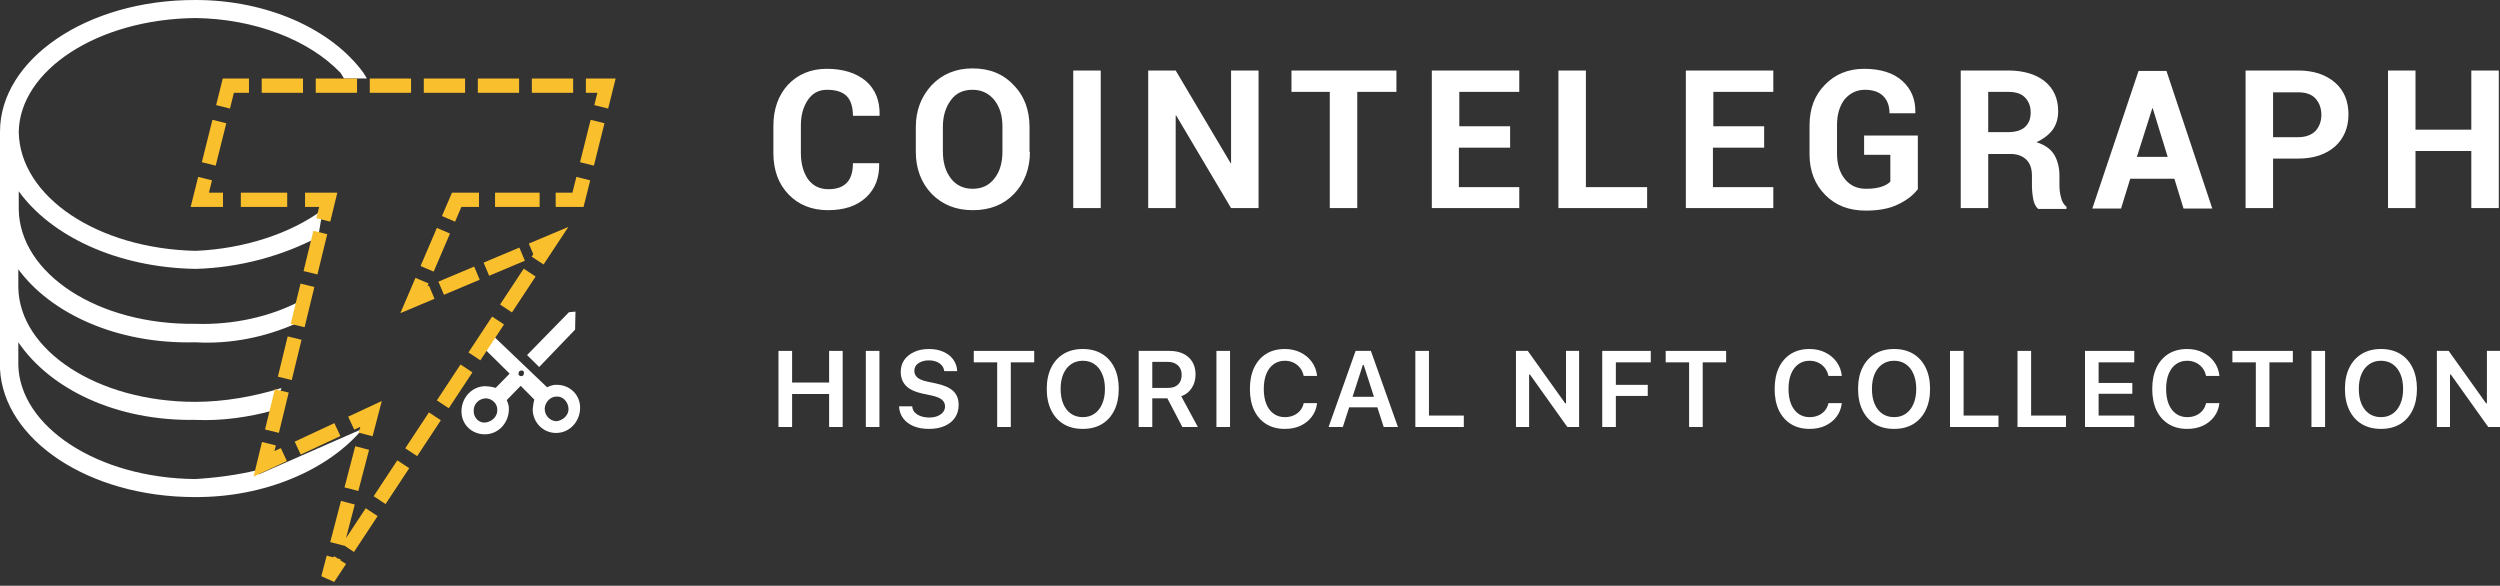 <svg width="175" height="41" viewBox="0 0 175 41" fill="none" xmlns="http://www.w3.org/2000/svg">
<rect x="0" y="0" width="175" height="41" fill="#333333" stroke="none"/>
<path d="M33.967 22.978L33.781 23.526L33.726 23.835L33.467 23.977L35.674 26.154L34.696 27.154C34.443 27.064 34.207 27.048 33.97 27.032C33.041 27.041 32.323 27.817 32.303 28.761C32.284 29.706 33.026 30.411 33.955 30.402C34.885 30.393 35.602 29.618 35.622 28.673C35.645 28.432 35.55 28.183 35.471 28.008L36.449 27.008L37.404 27.971C37.336 28.184 37.312 28.425 37.289 28.666C37.298 29.564 38.011 30.316 38.941 30.307C39.871 30.298 40.588 29.523 40.608 28.578C40.627 27.634 39.886 26.928 38.956 26.937C38.719 26.921 38.471 27.025 38.296 27.11L33.967 22.978ZM34.81 28.69C34.837 29.153 34.419 29.537 33.963 29.578C33.507 29.62 33.142 29.207 33.16 28.771C33.133 28.309 33.506 27.898 34.007 27.883C34.435 27.889 34.829 28.255 34.81 28.69ZM38.948 27.761C39.404 27.72 39.77 28.133 39.796 28.595C39.823 29.058 39.405 29.442 38.949 29.483C38.521 29.478 38.127 29.112 38.129 28.602C38.147 28.167 38.52 27.756 38.948 27.761ZM36.677 26.126C36.665 26.247 36.608 26.34 36.49 26.331C36.372 26.323 36.282 26.269 36.294 26.148C36.305 26.028 36.362 25.935 36.48 25.943C36.627 25.904 36.688 26.006 36.677 26.126ZM40.257 23.073L37.742 25.69L36.894 24.855L39.826 21.855L40.283 21.813L40.257 23.073Z" fill="white"/>
<path d="M25.392 30.009L18.104 33.21V32.887C16.704 33.239 15.13 33.445 13.672 33.533C6.793 33.474 1.37 29.833 1.283 25.546V23.96C3.527 27.249 8.134 29.481 13.672 29.392C15.538 29.481 17.462 29.187 19.066 28.747L19.707 27.161C17.812 27.748 15.713 28.13 13.672 28.13C6.793 28.13 1.37 24.518 1.283 20.143V18.851C3.527 21.905 8.134 24.107 13.672 23.96C16.18 24.107 18.599 23.579 20.669 22.668L20.99 21.083C18.978 22.14 16.384 22.756 13.702 22.668C6.822 22.756 1.399 19.145 1.312 14.682V13.39C3.557 16.502 8.163 18.734 13.702 18.822C16.85 18.734 19.824 17.882 22.273 16.59L22.593 14.682C20.378 16.326 17.142 17.412 13.702 17.559C6.822 17.412 1.399 13.771 1.312 9.249C1.37 4.933 6.822 1.321 13.702 1.263C17.783 1.321 21.602 2.76 23.847 5.109L24.08 5.491H25.683L25.45 5.109C23.205 2.026 18.687 0 13.702 0C6.064 -0.029 0 4.17 0 9.22V9.543V25.84C0.262 30.773 6.18 34.795 13.643 34.795C18.57 34.825 23.03 32.857 25.392 30.009Z" fill="white"/>
<path d="M61.541 11.394V11.424C61.571 12.451 61.25 13.244 60.609 13.832C59.967 14.419 59.093 14.712 57.956 14.712C56.819 14.712 55.886 14.331 55.186 13.597C54.487 12.863 54.137 11.894 54.137 10.719V8.81C54.137 7.636 54.486 6.667 55.157 5.933C55.857 5.199 56.76 4.817 57.868 4.817C59.034 4.817 59.938 5.111 60.609 5.669C61.279 6.256 61.6 7.049 61.571 8.076V8.106H59.705C59.705 7.489 59.559 7.019 59.268 6.726C58.976 6.432 58.51 6.285 57.897 6.285C57.314 6.285 56.877 6.52 56.556 6.99C56.236 7.46 56.061 8.047 56.061 8.781V10.719C56.061 11.453 56.236 12.07 56.556 12.54C56.906 13.009 57.373 13.244 57.985 13.244C58.568 13.244 58.976 13.097 59.268 12.804C59.559 12.51 59.705 12.04 59.705 11.424H61.541V11.394ZM72.095 10.631C72.095 11.806 71.716 12.804 70.987 13.567C70.258 14.331 69.296 14.712 68.101 14.712C66.906 14.712 65.973 14.331 65.215 13.567C64.486 12.804 64.107 11.806 64.107 10.631V8.899C64.107 7.724 64.486 6.755 65.215 5.962C65.944 5.199 66.906 4.788 68.072 4.788C69.267 4.788 70.229 5.169 70.958 5.962C71.716 6.726 72.066 7.724 72.066 8.899V10.631H72.095ZM70.171 8.869C70.171 8.106 69.996 7.518 69.617 7.019C69.238 6.55 68.742 6.285 68.072 6.285C67.43 6.285 66.906 6.52 66.556 7.019C66.206 7.489 66.002 8.106 66.002 8.869V10.602C66.002 11.365 66.177 11.982 66.556 12.481C66.906 12.951 67.43 13.215 68.072 13.215C68.742 13.215 69.238 12.98 69.617 12.481C69.996 12.011 70.171 11.365 70.171 10.602V8.869ZM77.051 14.566H75.127V4.935H77.051V14.566ZM88.099 14.566H86.175L82.327 8.076H82.298V14.566H80.374V4.935H82.298L86.146 11.424H86.175V4.935H88.099V14.566ZM97.749 6.432H95.009V14.566H93.085V6.432H90.403V4.935H97.749V6.432ZM105.678 10.337H102.122V13.097H106.349V14.566H100.227V4.935H106.349V6.432H102.151V8.84H105.708V10.337H105.678ZM111.013 13.097H115.299V14.566H109.089V4.935H111.013V13.097ZM123.461 10.337H119.905V13.097H124.132V14.566H118.01V4.935H124.132V6.432H119.934V8.84H123.491V10.337H123.461ZM134.219 13.274C133.927 13.655 133.49 14.008 132.878 14.301C132.295 14.595 131.537 14.742 130.604 14.742C129.438 14.742 128.505 14.389 127.776 13.655C127.047 12.921 126.668 11.982 126.668 10.807V8.781C126.668 7.607 127.018 6.667 127.747 5.933C128.447 5.199 129.379 4.817 130.487 4.817C131.653 4.817 132.557 5.111 133.169 5.669C133.781 6.227 134.102 6.961 134.073 7.9V7.93H132.266C132.266 7.43 132.12 7.019 131.828 6.726C131.537 6.432 131.099 6.285 130.546 6.285C129.962 6.285 129.496 6.52 129.117 6.961C128.767 7.43 128.592 8.018 128.592 8.722V10.748C128.592 11.482 128.767 12.07 129.146 12.54C129.525 13.009 130.021 13.215 130.633 13.215C131.099 13.215 131.449 13.156 131.712 13.068C131.974 12.98 132.178 12.863 132.324 12.716V10.836H130.487V9.486H134.248V13.274H134.219ZM139.175 10.719V14.566H137.251V4.935H140.574C141.653 4.935 142.527 5.199 143.139 5.698C143.752 6.197 144.072 6.902 144.072 7.783C144.072 8.282 143.956 8.693 143.693 9.075C143.431 9.427 143.052 9.721 142.556 9.956C143.11 10.132 143.518 10.396 143.781 10.807C144.014 11.189 144.16 11.688 144.16 12.275V12.98C144.16 13.244 144.189 13.538 144.276 13.832C144.335 14.125 144.48 14.331 144.655 14.477V14.624H142.673C142.498 14.477 142.381 14.243 142.323 13.92C142.265 13.597 142.236 13.274 142.236 12.98V12.305C142.236 11.835 142.119 11.453 141.857 11.189C141.594 10.925 141.215 10.778 140.749 10.778H139.175V10.719ZM139.175 9.251H140.545C141.07 9.251 141.478 9.133 141.74 8.899C142.002 8.664 142.148 8.341 142.148 7.871C142.148 7.43 142.002 7.078 141.74 6.814C141.478 6.55 141.099 6.432 140.574 6.432H139.175V9.251ZM152.206 12.51H149.116L148.474 14.595H146.463L149.699 4.964H151.652L154.859 14.595H152.847L152.206 12.51ZM149.582 10.983H151.739L150.69 7.577H150.661L149.582 10.983ZM159.115 11.071V14.566H157.191V4.935H160.864C161.972 4.935 162.817 5.228 163.459 5.786C164.1 6.344 164.392 7.107 164.392 8.018C164.392 8.928 164.071 9.691 163.459 10.249C162.817 10.807 161.972 11.101 160.864 11.101H159.115V11.071ZM159.115 9.603H160.864C161.389 9.603 161.797 9.456 162.089 9.163C162.351 8.869 162.497 8.487 162.497 8.047C162.497 7.577 162.351 7.195 162.089 6.902C161.826 6.608 161.418 6.461 160.864 6.461H159.115V9.603ZM174.916 14.566H172.992V10.572H169.085V14.566H167.161V4.935H169.085V9.075H172.992V4.935H174.916V14.566Z" fill="white"/>
<path d="M54.494 29.89H55.447V27.579H58.038V29.89H58.987V24.563H58.038V26.778H55.447V24.563H54.494V29.89Z" fill="white"/>
<path d="M60.608 29.89H61.56V24.563H60.608V29.89Z" fill="white"/>
<path d="M65.026 30.023C65.452 30.023 65.82 29.954 66.13 29.816C66.443 29.678 66.683 29.484 66.85 29.233C67.02 28.982 67.105 28.684 67.105 28.339V28.336C67.105 27.932 66.979 27.612 66.728 27.376C66.48 27.137 66.075 26.959 65.514 26.84L64.942 26.719C64.609 26.65 64.369 26.554 64.222 26.431C64.076 26.308 64.004 26.153 64.004 25.966V25.962C64.004 25.809 64.047 25.679 64.133 25.57C64.222 25.462 64.342 25.379 64.495 25.32C64.647 25.258 64.821 25.227 65.015 25.227C65.22 25.227 65.398 25.258 65.551 25.32C65.703 25.381 65.825 25.465 65.916 25.57C66.01 25.674 66.067 25.796 66.09 25.936L66.097 25.98H67.005L67.001 25.932C66.982 25.647 66.889 25.391 66.725 25.164C66.56 24.938 66.333 24.76 66.045 24.629C65.757 24.496 65.416 24.43 65.023 24.43C64.639 24.43 64.298 24.497 64 24.633C63.705 24.766 63.472 24.951 63.302 25.19C63.135 25.429 63.051 25.707 63.051 26.025V26.028C63.051 26.425 63.174 26.751 63.42 27.007C63.669 27.26 64.067 27.445 64.613 27.56L65.185 27.679C65.53 27.752 65.777 27.851 65.927 27.974C66.077 28.095 66.152 28.251 66.152 28.443V28.447C66.152 28.599 66.106 28.734 66.012 28.853C65.919 28.968 65.789 29.059 65.624 29.126C65.46 29.192 65.27 29.226 65.056 29.226C64.832 29.226 64.633 29.195 64.458 29.133C64.283 29.069 64.143 28.982 64.037 28.871C63.934 28.76 63.874 28.63 63.86 28.48L63.856 28.443H62.933L62.937 28.494C62.959 28.8 63.057 29.067 63.232 29.296C63.407 29.524 63.646 29.703 63.948 29.831C64.254 29.959 64.613 30.023 65.026 30.023Z" fill="white"/>
<path d="M69.803 29.89H70.756V25.364H72.395V24.563H68.164V25.364H69.803V29.89Z" fill="white"/>
<path d="M75.795 30.023C76.314 30.023 76.762 29.91 77.139 29.683C77.515 29.454 77.805 29.131 78.006 28.712C78.211 28.294 78.313 27.799 78.313 27.228V27.221C78.313 26.65 78.211 26.155 78.006 25.737C77.802 25.318 77.512 24.996 77.135 24.769C76.758 24.543 76.312 24.43 75.795 24.43C75.281 24.43 74.834 24.543 74.455 24.769C74.078 24.996 73.787 25.318 73.58 25.737C73.376 26.153 73.273 26.647 73.273 27.221V27.228C73.273 27.799 73.376 28.294 73.58 28.712C73.784 29.131 74.073 29.454 74.447 29.683C74.824 29.91 75.273 30.023 75.795 30.023ZM75.795 29.2C75.475 29.2 75.198 29.118 74.964 28.956C74.733 28.794 74.555 28.565 74.429 28.269C74.306 27.974 74.244 27.627 74.244 27.228V27.221C74.244 26.82 74.307 26.473 74.433 26.18C74.561 25.884 74.74 25.657 74.972 25.497C75.205 25.334 75.48 25.253 75.795 25.253C76.112 25.253 76.387 25.334 76.618 25.497C76.85 25.657 77.028 25.884 77.153 26.18C77.281 26.473 77.346 26.82 77.346 27.221V27.228C77.346 27.627 77.281 27.974 77.153 28.269C77.028 28.565 76.85 28.794 76.618 28.956C76.387 29.118 76.112 29.2 75.795 29.2Z" fill="white"/>
<path d="M79.708 29.89H80.66V27.885H81.668C81.676 27.885 81.684 27.885 81.694 27.885C81.704 27.885 81.711 27.885 81.716 27.885L82.765 29.89H83.85L82.687 27.738C83.002 27.624 83.247 27.433 83.422 27.162C83.599 26.889 83.688 26.576 83.688 26.224V26.217C83.688 25.877 83.615 25.584 83.47 25.338C83.325 25.092 83.116 24.901 82.842 24.766C82.569 24.63 82.242 24.563 81.86 24.563H79.708V29.89ZM80.66 27.154V25.331H81.742C82.045 25.331 82.282 25.413 82.455 25.578C82.629 25.74 82.717 25.961 82.717 26.239V26.246C82.717 26.532 82.633 26.754 82.466 26.914C82.298 27.074 82.063 27.154 81.761 27.154H80.66Z" fill="white"/>
<path d="M85.15 29.89H86.102V24.563H85.15V29.89Z" fill="white"/>
<path d="M89.941 30.023C90.352 30.023 90.718 29.949 91.038 29.801C91.358 29.651 91.618 29.443 91.82 29.177C92.022 28.912 92.146 28.602 92.193 28.247V28.218H91.263L91.255 28.24C91.211 28.434 91.127 28.604 91.004 28.749C90.884 28.892 90.733 29.003 90.55 29.081C90.371 29.16 90.168 29.2 89.941 29.2C89.638 29.2 89.376 29.12 89.155 28.96C88.933 28.8 88.762 28.572 88.642 28.277C88.523 27.981 88.465 27.632 88.465 27.228V27.221C88.465 26.817 88.523 26.469 88.642 26.176C88.762 25.881 88.933 25.653 89.155 25.493C89.376 25.333 89.637 25.253 89.938 25.253C90.162 25.253 90.365 25.297 90.547 25.386C90.729 25.472 90.881 25.594 91.004 25.751C91.127 25.907 91.211 26.089 91.255 26.298L91.259 26.316H92.189L92.193 26.287C92.151 25.925 92.028 25.605 91.824 25.327C91.62 25.046 91.355 24.827 91.03 24.67C90.705 24.51 90.341 24.43 89.938 24.43C89.433 24.43 88.999 24.543 88.634 24.769C88.27 24.996 87.988 25.318 87.789 25.737C87.592 26.153 87.493 26.648 87.493 27.224V27.232C87.493 27.805 87.592 28.301 87.789 28.72C87.988 29.136 88.27 29.457 88.634 29.683C89.001 29.91 89.437 30.023 89.941 30.023Z" fill="white"/>
<path d="M93.001 29.89H93.998L95.397 25.552H95.682V24.563H94.892L93.001 29.89ZM93.954 28.513H96.893L96.645 27.778H94.201L93.954 28.513ZM96.859 29.89H97.856L95.962 24.563H95.46V25.552L96.859 29.89Z" fill="white"/>
<path d="M99.074 29.89H102.467V29.089H100.027V24.563H99.074V29.89Z" fill="white"/>
<path d="M106.118 29.89H107.037V26.217H107.513L106.856 25.881L109.714 29.89H110.537V24.563H109.621V28.232H109.145L109.802 28.568L106.945 24.563H106.118V29.89Z" fill="white"/>
<path d="M112.157 29.89H113.11V27.715H115.343V26.94H113.11V25.364H115.554V24.563H112.157V29.89Z" fill="white"/>
<path d="M118.237 29.89H119.19V25.364H120.829V24.563H116.598V25.364H118.237V29.89Z" fill="white"/>
<path d="M126.673 30.023C127.084 30.023 127.449 29.949 127.769 29.801C128.089 29.651 128.35 29.443 128.552 29.177C128.754 28.912 128.878 28.602 128.925 28.247V28.218H127.994L127.987 28.24C127.943 28.434 127.859 28.604 127.736 28.749C127.615 28.892 127.464 29.003 127.282 29.081C127.102 29.16 126.899 29.2 126.673 29.2C126.37 29.2 126.108 29.12 125.886 28.96C125.665 28.8 125.494 28.572 125.373 28.277C125.255 27.981 125.196 27.632 125.196 27.228V27.221C125.196 26.817 125.255 26.469 125.373 26.176C125.494 25.881 125.665 25.653 125.886 25.493C126.108 25.333 126.369 25.253 126.669 25.253C126.893 25.253 127.096 25.297 127.278 25.386C127.46 25.472 127.613 25.594 127.736 25.751C127.859 25.907 127.943 26.089 127.987 26.298L127.991 26.316H128.921L128.925 26.287C128.883 25.925 128.76 25.605 128.556 25.327C128.351 25.046 128.087 24.827 127.762 24.67C127.437 24.51 127.073 24.43 126.669 24.43C126.164 24.43 125.73 24.543 125.366 24.769C125.002 24.996 124.72 25.318 124.52 25.737C124.323 26.153 124.225 26.648 124.225 27.224V27.232C124.225 27.805 124.323 28.301 124.52 28.72C124.72 29.136 125.002 29.457 125.366 29.683C125.733 29.91 126.168 30.023 126.673 30.023Z" fill="white"/>
<path d="M132.587 30.023C133.106 30.023 133.554 29.91 133.931 29.683C134.307 29.454 134.596 29.131 134.798 28.712C135.002 28.294 135.105 27.799 135.105 27.228V27.221C135.105 26.65 135.002 26.155 134.798 25.737C134.594 25.318 134.303 24.996 133.927 24.769C133.55 24.543 133.104 24.43 132.587 24.43C132.072 24.43 131.626 24.543 131.247 24.769C130.87 24.996 130.578 25.318 130.372 25.737C130.167 26.153 130.065 26.647 130.065 27.221V27.228C130.065 27.799 130.167 28.294 130.372 28.712C130.576 29.131 130.865 29.454 131.239 29.683C131.616 29.91 132.065 30.023 132.587 30.023ZM132.587 29.2C132.267 29.2 131.99 29.118 131.756 28.956C131.525 28.794 131.346 28.565 131.221 28.269C131.098 27.974 131.036 27.627 131.036 27.228V27.221C131.036 26.82 131.099 26.473 131.224 26.18C131.352 25.884 131.532 25.657 131.763 25.497C131.997 25.334 132.272 25.253 132.587 25.253C132.904 25.253 133.179 25.334 133.41 25.497C133.641 25.657 133.82 25.884 133.945 26.18C134.073 26.473 134.137 26.82 134.137 27.221V27.228C134.137 27.627 134.073 27.974 133.945 28.269C133.82 28.565 133.641 28.794 133.41 28.956C133.179 29.118 132.904 29.2 132.587 29.2Z" fill="white"/>
<path d="M136.5 29.89H139.893V29.089H137.452V24.563H136.5V29.89Z" fill="white"/>
<path d="M141.225 29.89H144.618V29.089H142.178V24.563H141.225V29.89Z" fill="white"/>
<path d="M145.95 29.89H149.399V29.089H146.903V27.564H149.262V26.807H146.903V25.364H149.399V24.563H145.95V29.89Z" fill="white"/>
<path d="M153.105 30.023C153.516 30.023 153.881 29.949 154.201 29.801C154.521 29.651 154.782 29.443 154.984 29.177C155.186 28.912 155.31 28.602 155.357 28.247V28.218H154.427L154.419 28.24C154.375 28.434 154.291 28.604 154.168 28.749C154.047 28.892 153.896 29.003 153.714 29.081C153.534 29.16 153.331 29.2 153.105 29.2C152.802 29.2 152.54 29.12 152.318 28.96C152.097 28.8 151.926 28.572 151.805 28.277C151.687 27.981 151.628 27.632 151.628 27.228V27.221C151.628 26.817 151.687 26.469 151.805 26.176C151.926 25.881 152.097 25.653 152.318 25.493C152.54 25.333 152.801 25.253 153.101 25.253C153.325 25.253 153.528 25.297 153.71 25.386C153.892 25.472 154.045 25.594 154.168 25.751C154.291 25.907 154.375 26.089 154.419 26.298L154.423 26.316H155.353L155.357 26.287C155.315 25.925 155.192 25.605 154.988 25.327C154.783 25.046 154.519 24.827 154.194 24.67C153.869 24.51 153.505 24.43 153.101 24.43C152.597 24.43 152.162 24.543 151.798 24.769C151.434 24.996 151.152 25.318 150.952 25.737C150.756 26.153 150.657 26.648 150.657 27.224V27.232C150.657 27.805 150.756 28.301 150.952 28.72C151.152 29.136 151.434 29.457 151.798 29.683C152.165 29.91 152.6 30.023 153.105 30.023Z" fill="white"/>
<path d="M157.908 29.89H158.86V25.364H160.499V24.563H156.268V25.364H157.908V29.89Z" fill="white"/>
<path d="M161.802 29.89H162.755V24.563H161.802V29.89Z" fill="white"/>
<path d="M166.668 30.023C167.187 30.023 167.635 29.91 168.012 29.683C168.388 29.454 168.677 29.131 168.879 28.712C169.084 28.294 169.186 27.799 169.186 27.228V27.221C169.186 26.65 169.084 26.155 168.879 25.737C168.675 25.318 168.385 24.996 168.008 24.769C167.631 24.543 167.185 24.43 166.668 24.43C166.153 24.43 165.707 24.543 165.328 24.769C164.951 24.996 164.659 25.318 164.453 25.737C164.248 26.153 164.146 26.647 164.146 27.221V27.228C164.146 27.799 164.248 28.294 164.453 28.712C164.657 29.131 164.946 29.454 165.32 29.683C165.697 29.91 166.146 30.023 166.668 30.023ZM166.668 29.2C166.348 29.2 166.071 29.118 165.837 28.956C165.606 28.794 165.427 28.565 165.302 28.269C165.179 27.974 165.117 27.627 165.117 27.228V27.221C165.117 26.82 165.18 26.473 165.306 26.18C165.433 25.884 165.613 25.657 165.845 25.497C166.078 25.334 166.353 25.253 166.668 25.253C166.985 25.253 167.26 25.334 167.491 25.497C167.722 25.657 167.901 25.884 168.026 26.18C168.154 26.473 168.218 26.82 168.218 27.221V27.228C168.218 27.627 168.154 27.974 168.026 28.269C167.901 28.565 167.722 28.794 167.491 28.956C167.26 29.118 166.985 29.2 166.668 29.2Z" fill="white"/>
<path d="M170.581 29.89H171.5V26.217H171.976L171.319 25.881L174.177 29.89H175V24.563H174.084V28.232H173.608L174.265 28.568L171.408 24.563H170.581V29.89Z" fill="white"/>
<path fill-rule="evenodd" clip-rule="evenodd" d="M15.594 5.495H17.428V6.494H16.373L16.097 7.6L15.128 7.357L15.594 5.495ZM18.32 5.495H21.21V6.494H18.32V5.495ZM22.102 5.495H24.992V6.494H22.102V5.495ZM25.884 5.495H28.774V6.494H25.884V5.495ZM29.666 5.495H32.556V6.494H29.666V5.495ZM33.448 5.495H36.338V6.494H33.448V5.495ZM37.23 5.495H40.12V6.494H37.23V5.495ZM41.012 5.495H43.097L42.571 7.6L41.602 7.357L41.818 6.494H41.012V5.495ZM15.84 8.628L15.098 11.596L14.129 11.353L14.871 8.386L15.84 8.628ZM42.314 8.628L41.572 11.596L40.603 11.353L41.345 8.386L42.314 8.628ZM13.872 12.382L14.841 12.624L14.625 13.488H15.609V14.486H13.346L13.872 12.382ZM40.346 12.382L41.315 12.624L40.849 14.486H38.898V13.488H40.069L40.346 12.382ZM16.858 13.488H20.104V14.486H16.858V13.488ZM21.353 13.488H23.612L23.119 15.514L22.148 15.278L22.341 14.486H21.353V13.488ZM31.638 13.488H33.529V14.486H32.297L31.855 15.517L30.937 15.123L31.638 13.488ZM34.653 13.488H37.774V14.486H34.653V13.488ZM39.785 15.885L38.05 18.514L37.216 17.964L37.329 17.793L37.016 17.05L39.785 15.885ZM31.5 16.347L30.357 19.014L29.439 18.62L30.581 15.954L31.5 16.347ZM22.906 16.392L22.22 19.211L21.249 18.975L21.935 16.156L22.906 16.392ZM36.743 18.25L34.24 19.303L33.853 18.383L36.355 17.329L36.743 18.25ZM33.579 19.581L31.077 20.635L30.689 19.715L33.192 18.661L33.579 19.581ZM37.494 19.357L35.838 21.868L35.004 21.318L36.66 18.807L37.494 19.357ZM29.917 20.04L30.001 19.843L29.083 19.45L28.024 21.921L30.416 20.914L30.028 19.993L29.917 20.04ZM22.006 20.088L21.321 22.907L20.35 22.671L21.036 19.852L22.006 20.088ZM35.282 22.711L33.626 25.222L32.792 24.672L34.448 22.161L35.282 22.711ZM21.107 23.785L20.422 26.604L19.451 26.367L20.137 23.549L21.107 23.785ZM33.07 26.065L31.414 28.576L30.58 28.026L32.236 25.515L33.07 26.065ZM20.208 27.481L19.523 30.3L18.552 30.064L19.238 27.245L20.208 27.481ZM26.725 28.07L26.081 30.539L25.114 30.287L25.222 29.874L24.796 30.073L24.373 29.168L26.725 28.07ZM30.858 29.419L29.202 31.93L28.368 31.38L30.024 28.869L30.858 29.419ZM23.828 30.525L21.049 31.821L20.627 30.916L23.405 29.619L23.828 30.525ZM19.212 31.576L19.309 31.177L18.338 30.941L17.75 33.361L20.081 32.273L19.659 31.368L19.212 31.576ZM25.834 31.487L25.082 34.368L24.115 34.116L24.867 31.235L25.834 31.487ZM28.646 32.773L26.99 35.284L26.156 34.733L27.812 32.223L28.646 32.773ZM24.835 35.317L24.222 37.665L25.6 35.577L26.434 36.127L24.778 38.637L24.087 38.182L24.083 38.198L23.116 37.946L23.868 35.064L24.835 35.317ZM23.332 39.015L22.869 38.894L22.493 40.335L23.393 40.736L24.222 39.48L23.818 39.214L23.836 39.146L23.636 39.094L23.388 38.93L23.332 39.015Z" fill="#FABF2C"/>
</svg>
